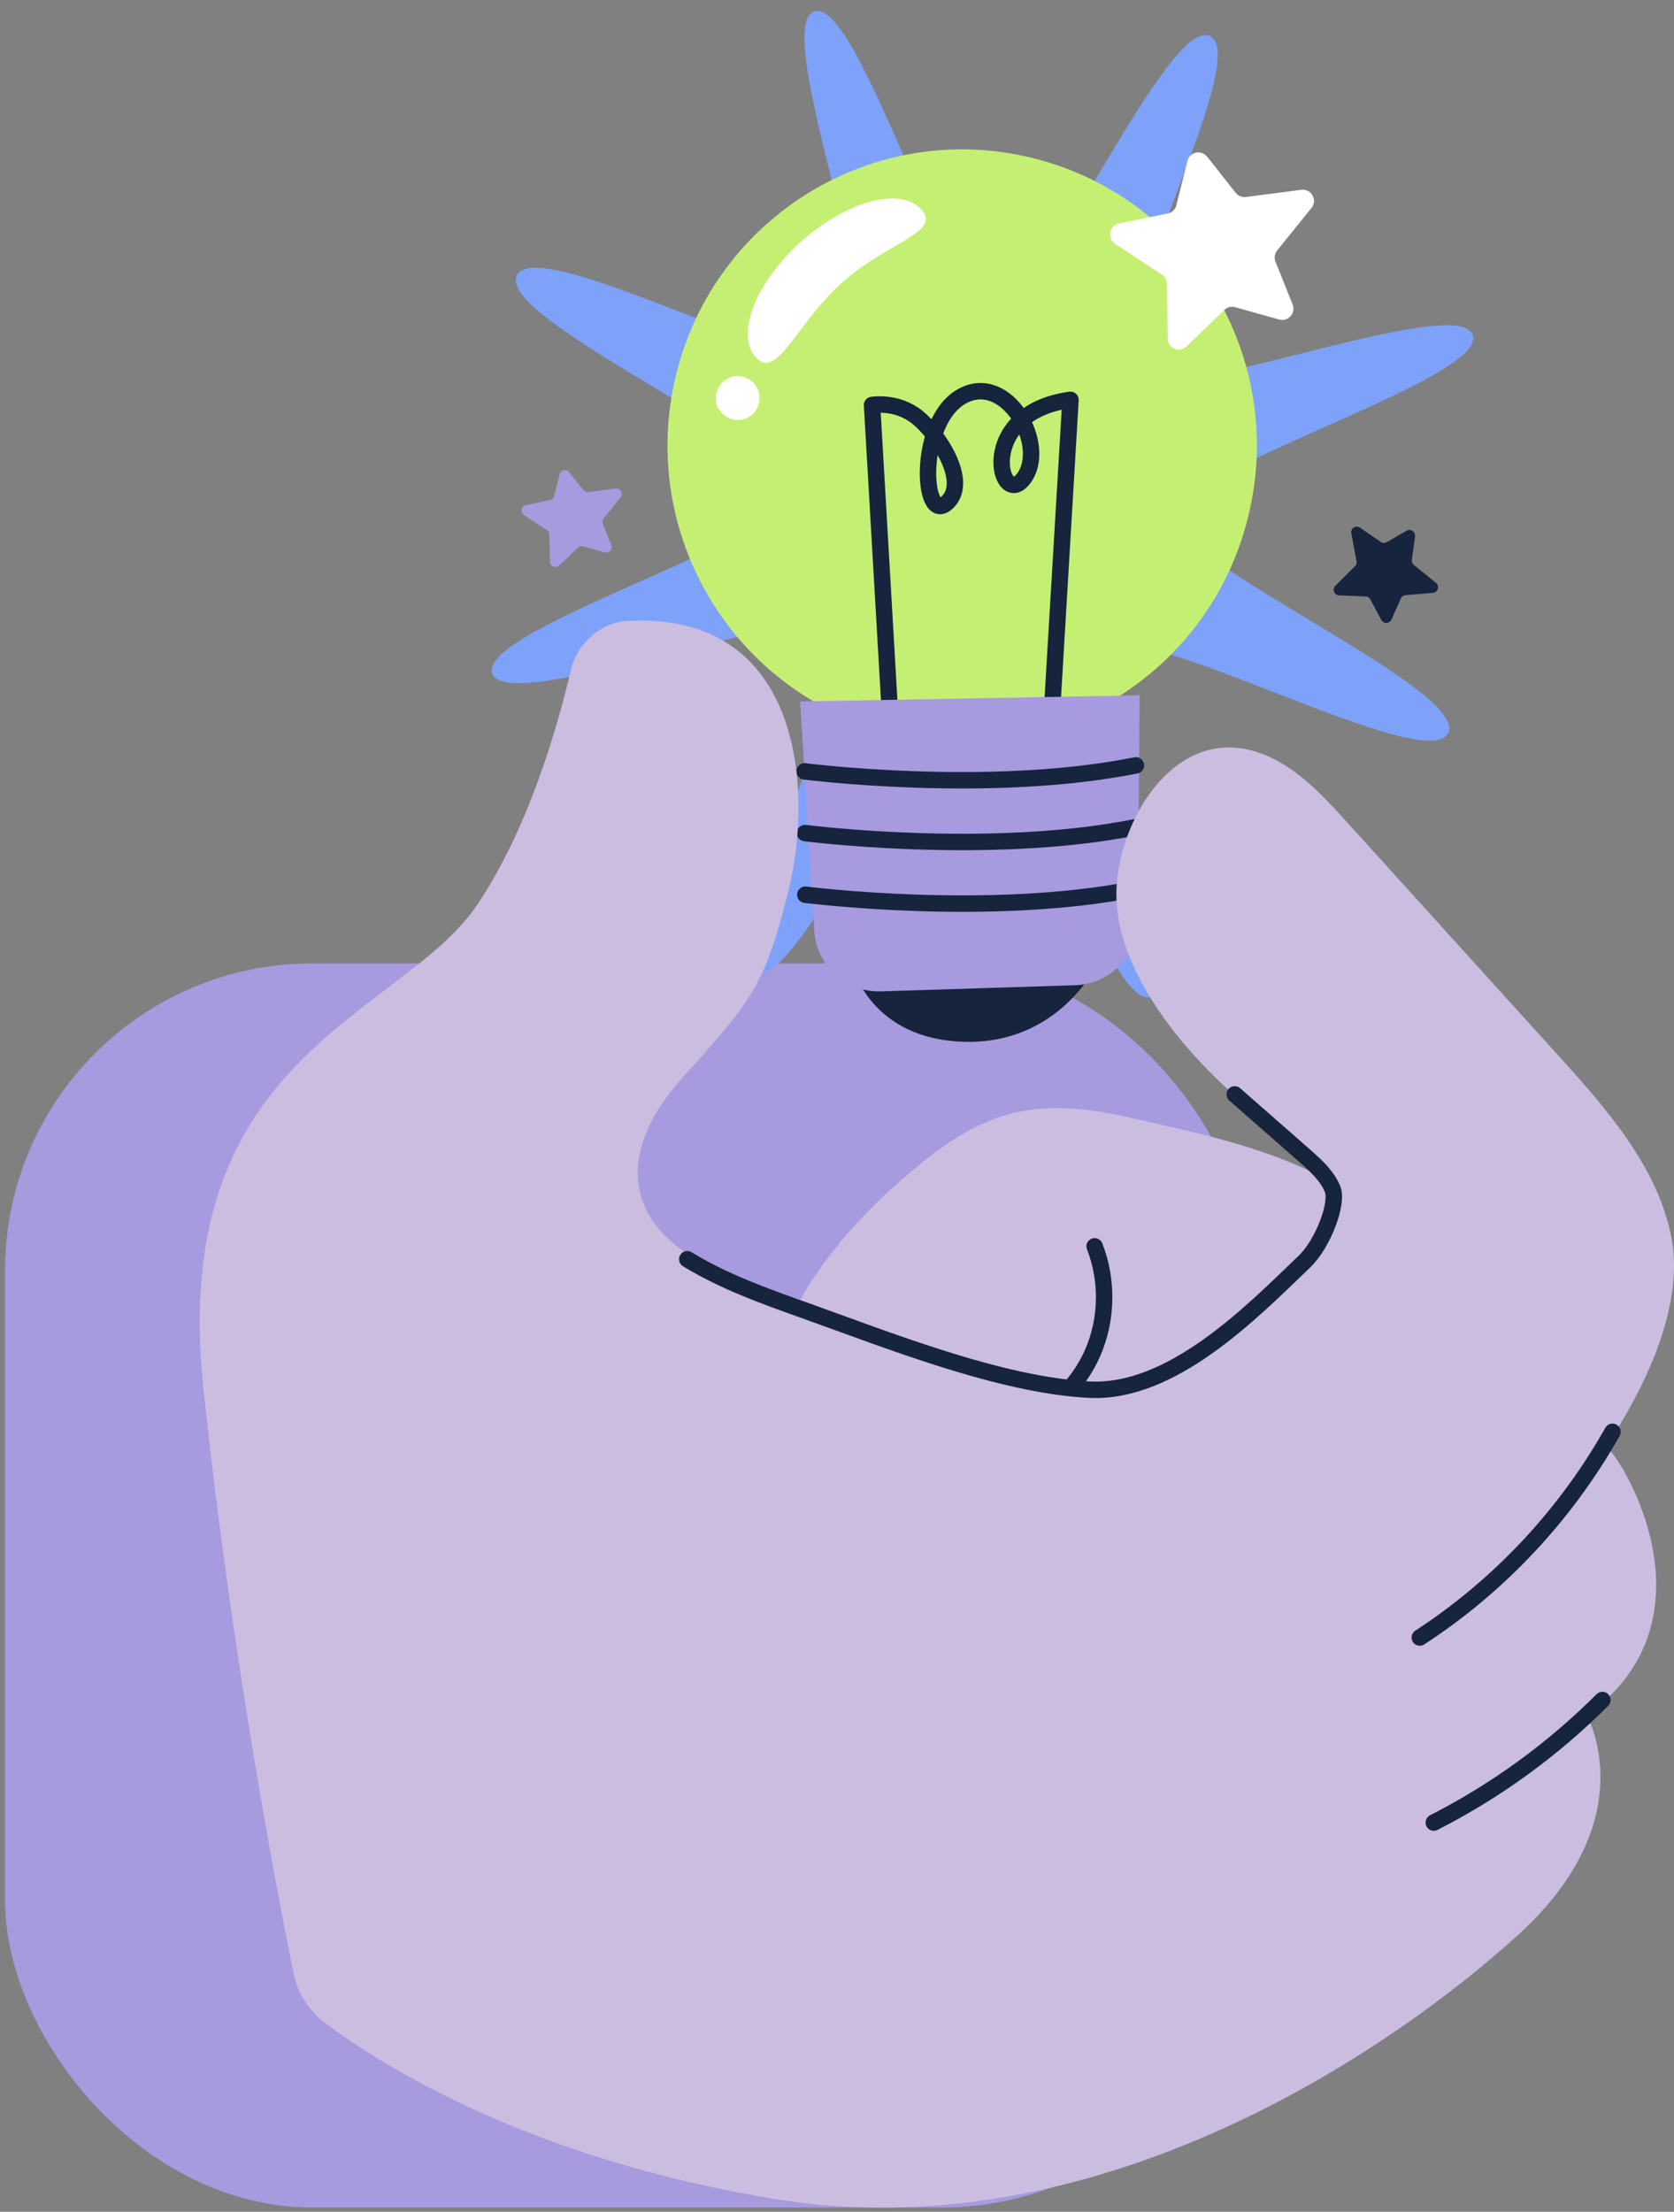 <svg width="109" height="144" viewBox="0 0 109 144" fill="none" xmlns="http://www.w3.org/2000/svg">
<rect x="0" y="0" width="109" height="144" fill="#808080" stroke="none"/>
<rect x="0.33" y="62.72" width="81" height="81" rx="20" fill="#A79ADF"/>
<g clip-path="url(#clip0_152_7133)">
<path d="M94.295 47.723C92.915 50.553 74.481 40.298 72.266 42.261C69.973 44.295 77.785 63.924 74.934 64.905C72.082 65.887 66.251 45.582 63.194 45.39C60.25 45.205 51.97 64.685 49.154 63.298C46.337 61.911 56.542 43.385 54.589 41.159C52.565 38.854 33.034 46.706 32.057 43.84C31.081 40.974 51.284 35.113 51.475 32.041C51.659 29.082 32.276 20.762 33.656 17.931C35.036 15.1 53.471 25.356 55.685 23.393C57.978 21.359 50.166 1.73 53.018 0.748C55.87 -0.233 61.701 20.072 64.758 20.264C67.701 20.449 75.981 0.969 78.797 2.356C81.614 3.743 71.41 22.269 73.363 24.495C75.387 26.799 94.918 18.948 95.894 21.814C96.871 24.68 76.667 30.54 76.476 33.613C76.292 36.571 95.675 44.892 94.295 47.723Z" fill="#7EA2FA"/>
<path d="M73.561 72.757C70.964 72.159 68.218 71.84 65.642 72.551C63.321 73.191 61.297 74.627 59.443 76.178C56.896 78.311 54.553 80.737 52.749 83.546C51.694 85.189 50.81 87.144 51.277 89.036C51.694 90.715 53.103 91.966 54.575 92.87C58.587 95.33 63.541 95.992 68.183 95.266C72.825 94.534 77.191 92.486 81.118 89.882C83.001 88.631 88.23 86.625 89.32 84.634C93.694 76.647 79.088 74.037 73.554 72.764L73.561 72.757Z" fill="#CBBDE0"/>
<path d="M66.109 92.855C68.324 92.023 70.185 90.267 71.141 88.09C72.096 85.914 72.145 83.354 71.275 81.142" stroke="#16243E" stroke-width="1.07" stroke-linecap="round" stroke-linejoin="round"/>
<path d="M55.664 63.319C55.664 63.319 57.023 67.864 63.151 67.828C69.279 67.793 71.643 62.423 71.643 62.423L55.664 63.319Z" fill="#16243E"/>
<path d="M81.27 33.657C83.824 23.323 77.559 12.864 67.276 10.297C56.993 7.73 46.587 14.027 44.032 24.361C41.478 34.696 47.743 45.154 58.026 47.721C68.309 50.288 78.716 43.992 81.27 33.657Z" fill="#C5EF73"/>
<path d="M59.988 13.635C61.34 15.136 57.794 15.74 54.822 18.407C51.85 21.067 50.576 24.78 49.225 23.279C47.873 21.779 49.182 18.407 52.154 15.74C55.127 13.081 58.636 12.135 59.988 13.635Z" fill="white"/>
<path d="M49.458 25.91C49.458 26.7 48.828 27.347 48.043 27.347C47.257 27.347 46.613 26.714 46.613 25.925C46.613 25.135 47.243 24.488 48.029 24.488C48.814 24.488 49.458 25.121 49.458 25.91Z" fill="white"/>
<path d="M57.964 46.706L56.782 26.366C56.782 26.366 58.382 26.088 59.719 27.155C61.057 28.215 63.208 31.415 61.616 32.766C60.023 34.118 59.719 27.425 62.642 25.797C65.564 24.175 68.253 28.976 66.668 31.131C65.083 33.279 63.441 26.878 69.704 26.031L68.494 46.372" stroke="#16243E" stroke-width="1.07" stroke-linecap="round" stroke-linejoin="round"/>
<path d="M52.098 45.668L53.018 60.574C53.159 62.857 55.077 64.614 57.356 64.543L70.008 64.144C72.266 64.073 74.07 62.224 74.085 59.948L74.205 45.269L52.098 45.668Z" fill="#A79ADF"/>
<path d="M52.388 50.219C52.388 50.219 64.383 51.755 73.964 49.828" stroke="#16243E" stroke-width="1.07" stroke-linecap="round" stroke-linejoin="round"/>
<path d="M52.416 54.237C52.416 54.237 64.411 55.773 73.993 53.846" stroke="#16243E" stroke-width="1.07" stroke-linecap="round" stroke-linejoin="round"/>
<path d="M52.437 58.249C52.437 58.249 64.432 59.785 74.014 57.857" stroke="#16243E" stroke-width="1.07" stroke-linecap="round" stroke-linejoin="round"/>
<path d="M40.988 40.405C39.141 40.49 37.591 41.841 37.166 43.648C36.296 47.367 34.385 54.024 31.038 58.953C26.141 66.157 10.969 68.632 13.233 90.238C15.066 107.769 18.053 123.259 19.114 128.472C19.376 129.752 20.091 130.89 21.131 131.672C24.74 134.389 34.378 140.534 50.456 143.165C71.395 146.586 90.502 133.557 98.838 125.983C107.174 118.408 103.318 111.681 103.318 111.681C112.121 105.358 105.518 94.747 104.57 94.185C107.026 90.508 109.693 85.124 108.837 80.594C107.967 76.007 104.591 72.167 101.563 68.824C96.934 63.718 92.306 58.611 87.686 53.505C85.98 51.62 84.147 49.657 81.72 48.925C76.186 47.253 72.485 53.995 72.698 58.625C72.896 63.07 76.448 67.636 79.576 70.573C86.546 77.109 89.61 78.02 84.706 82.422C79.802 86.824 75.981 88.489 73.002 90.117C70.022 91.746 49.196 84.164 45.156 81.853C41.115 79.535 39.87 75.26 44.42 70.189C48.963 65.119 49.777 64.244 51.334 58.007C52.996 51.329 52.161 39.9 41.002 40.419L40.988 40.405Z" fill="#CBBDE0"/>
<path d="M44.752 81.981C47.116 83.432 49.748 84.371 52.36 85.302C57.844 87.258 65.097 90.167 70.9 90.473C76.264 90.757 81.402 85.537 84.94 82.13C86.171 80.943 87.134 78.318 86.773 77.429C86.412 76.54 85.669 75.879 84.954 75.246C83.433 73.916 81.918 72.586 80.397 71.249" stroke="#16243E" stroke-width="1.07" stroke-linecap="round" stroke-linejoin="round"/>
<path d="M104.995 93.218C101.959 98.609 97.621 103.246 92.448 106.61" stroke="#16243E" stroke-width="1.07" stroke-linecap="round" stroke-linejoin="round"/>
<path d="M104.337 110.678C101.124 113.892 97.409 116.595 93.361 118.657" stroke="#16243E" stroke-width="1.07" stroke-linecap="round" stroke-linejoin="round"/>
<path d="M92.137 34.943L91.931 36.45C91.917 36.578 91.967 36.706 92.066 36.785L93.495 37.944C93.757 38.15 93.623 38.57 93.297 38.598L91.521 38.748C91.387 38.762 91.273 38.84 91.217 38.961L90.601 40.341C90.474 40.618 90.085 40.632 89.943 40.362L89.228 39.025C89.165 38.904 89.044 38.833 88.91 38.833L87.204 38.762C86.843 38.762 86.709 38.292 87.006 38.086L88.174 36.913C88.294 36.827 88.358 36.685 88.329 36.536L87.99 34.722C87.926 34.395 88.287 34.16 88.563 34.352L89.908 35.284C90.021 35.362 90.177 35.369 90.297 35.298L91.592 34.552C91.854 34.402 92.179 34.616 92.137 34.921V34.943Z" fill="#16243E"/>
<path d="M78.592 10.186L80.46 12.554C80.616 12.753 80.871 12.86 81.126 12.825L84.735 12.355C85.386 12.27 85.81 13.031 85.393 13.543L83.164 16.302C82.994 16.509 82.951 16.793 83.05 17.035L84.168 19.823C84.395 20.384 83.878 20.961 83.298 20.804L80.418 20C80.163 19.929 79.894 20 79.71 20.192L77.269 22.54C76.766 23.044 75.917 22.604 76.038 21.899L75.974 18.607C76.023 18.322 75.896 18.03 75.655 17.874L72.612 15.876C72.068 15.52 72.23 14.674 72.867 14.546L76.038 13.898C76.314 13.841 76.533 13.635 76.597 13.358L77.318 10.478C77.467 9.887 78.217 9.724 78.592 10.2V10.186Z" fill="white"/>
<path d="M37.06 30.733L37.98 31.899C38.058 31.998 38.178 32.048 38.306 32.034L40.082 31.806C40.4 31.764 40.613 32.141 40.407 32.389L39.31 33.748C39.226 33.847 39.204 33.99 39.254 34.111L39.806 35.483C39.919 35.761 39.664 36.045 39.381 35.967L37.966 35.569C37.839 35.533 37.711 35.569 37.619 35.661L36.416 36.813C36.169 37.062 35.751 36.842 35.808 36.5L35.772 34.879C35.794 34.736 35.737 34.594 35.617 34.516L34.123 33.535C33.855 33.357 33.932 32.944 34.251 32.88L35.808 32.56C35.942 32.532 36.048 32.432 36.084 32.297L36.437 30.882C36.508 30.59 36.883 30.512 37.067 30.747L37.06 30.733Z" fill="#A79ADF"/>
</g>
<defs>
<clipPath id="clip0_152_7133">
<rect width="96" height="143" fill="white" transform="translate(13 0.72)"/>
</clipPath>
</defs>
</svg>
